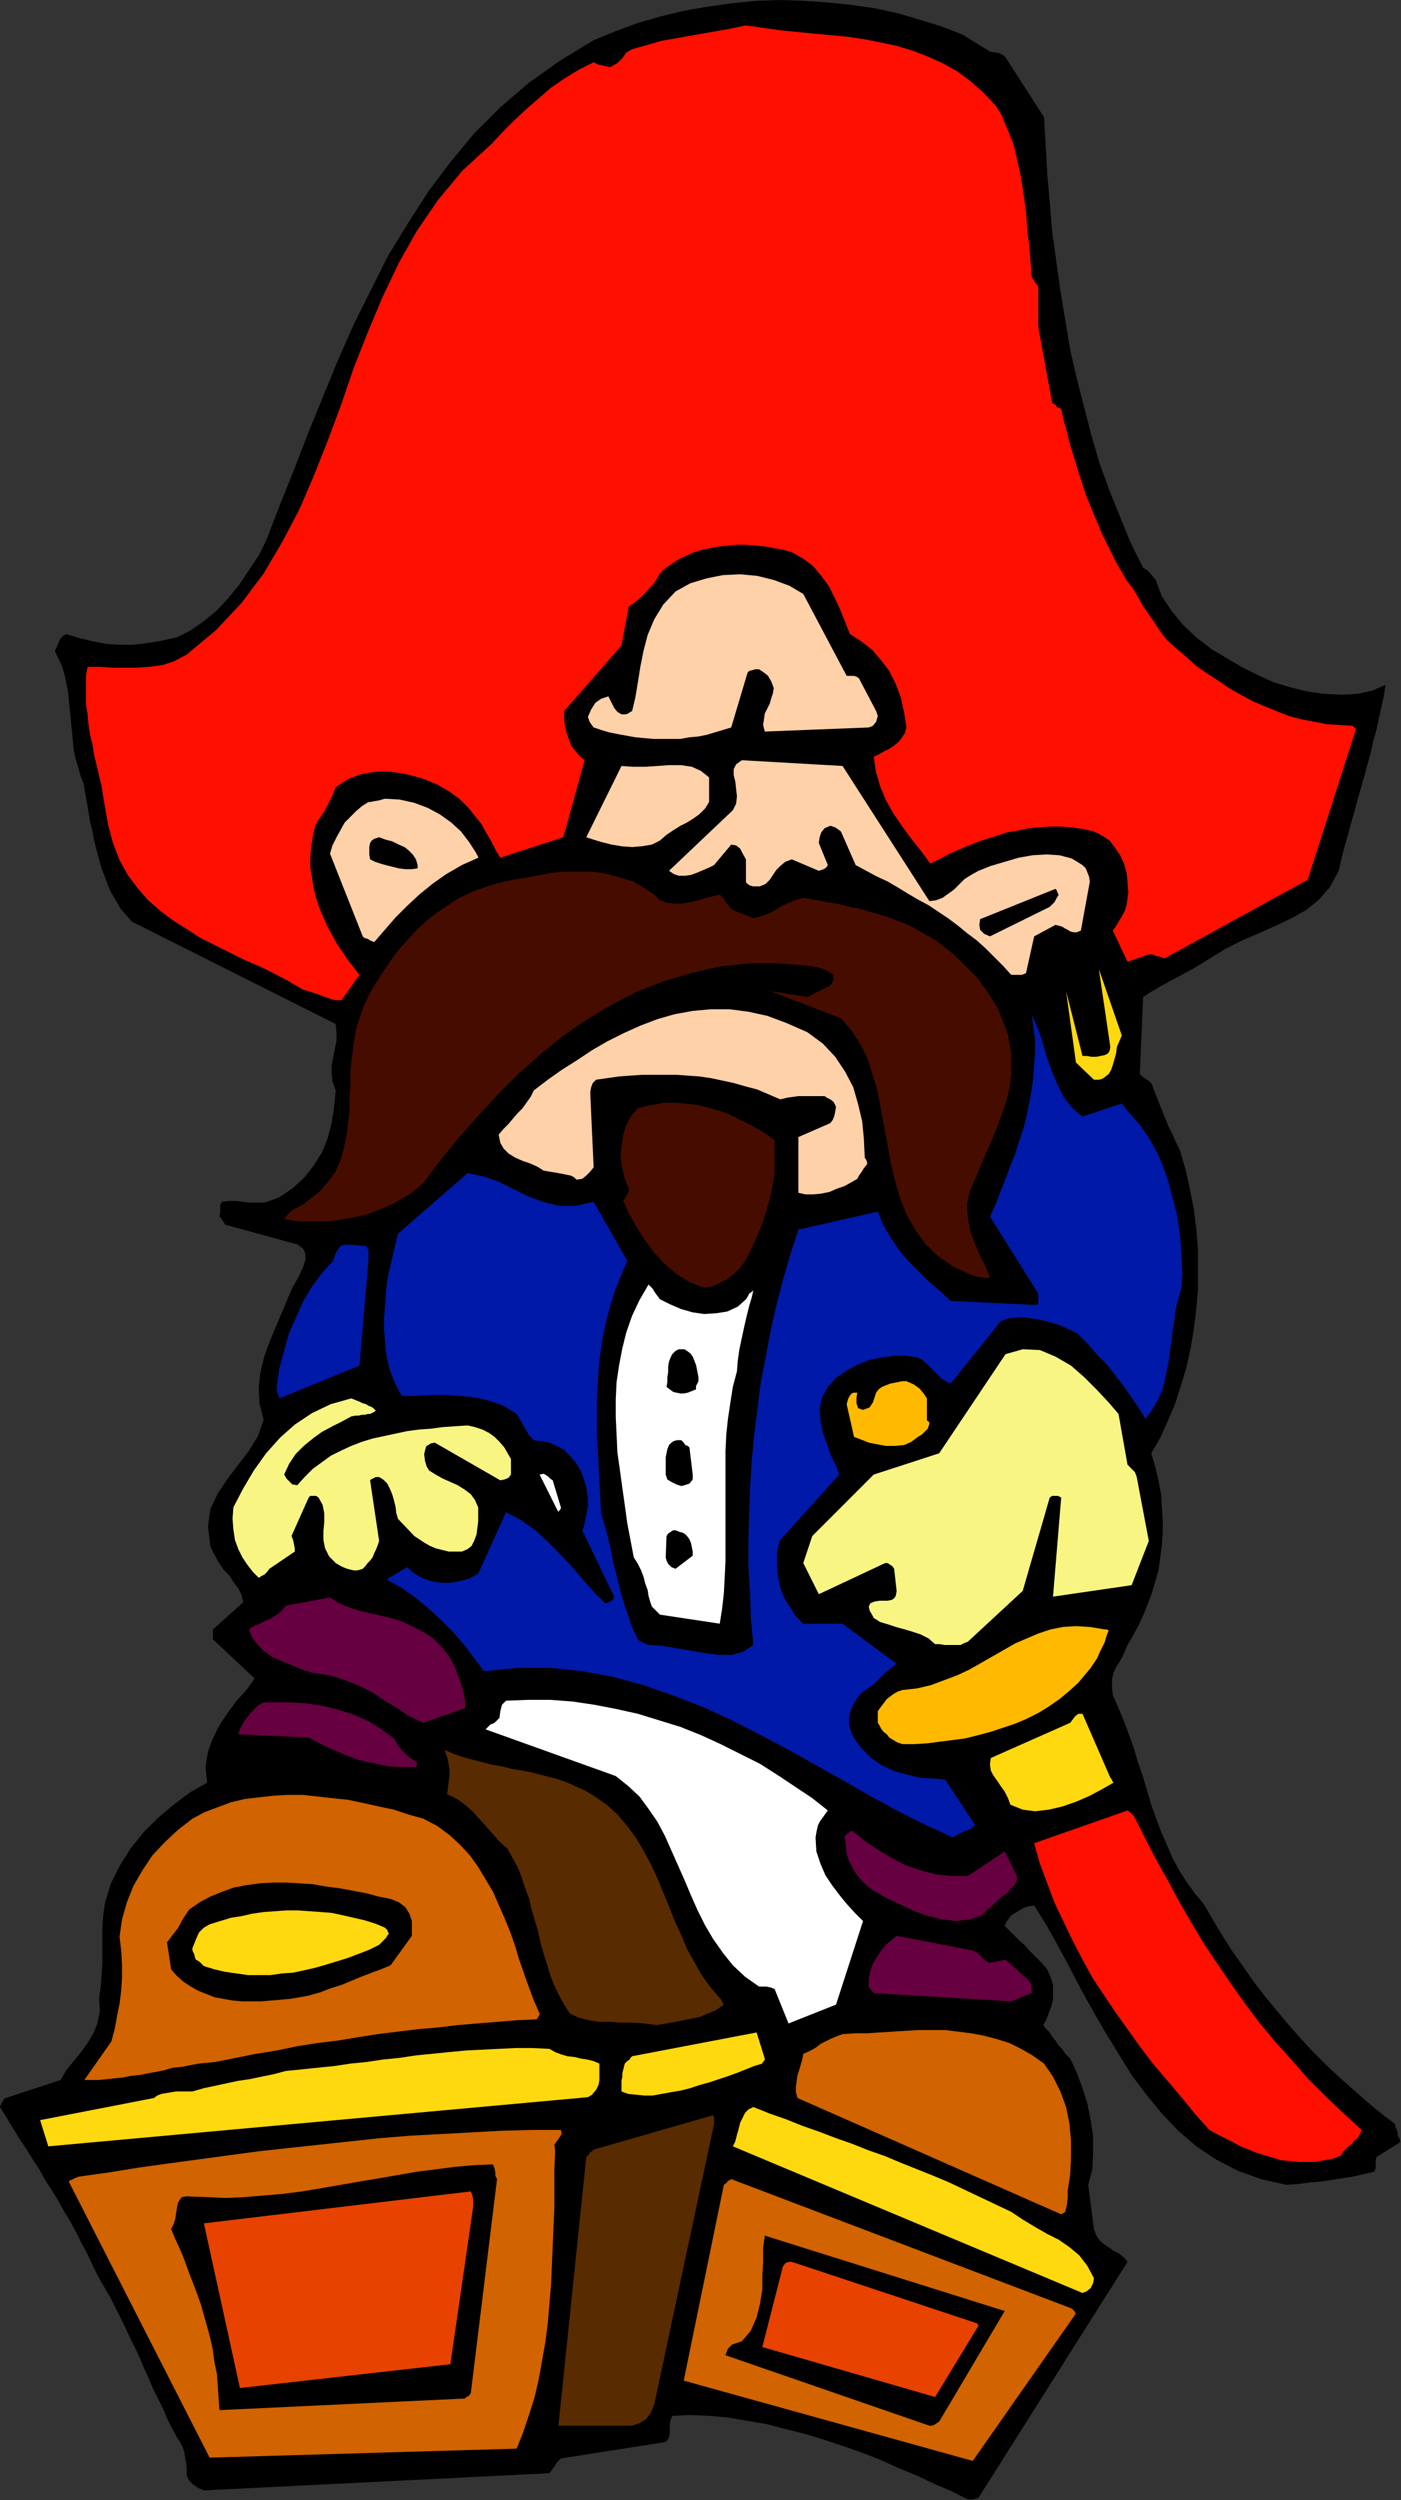 <?xml version="1.0" encoding="UTF-8" standalone="no"?>
<svg
   xmlns:dc="http://purl.org/dc/elements/1.1/"
   xmlns:cc="http://creativecommons.org/ns#"
   xmlns:rdf="http://www.w3.org/1999/02/22-rdf-syntax-ns#"
   xmlns:svg="http://www.w3.org/2000/svg"
   xmlns="http://www.w3.org/2000/svg"
   xmlns:sodipodi="http://sodipodi.sourceforge.net/DTD/sodipodi-0.dtd"
   xmlns:inkscape="http://www.inkscape.org/namespaces/inkscape"
   version="1.0"
   width="43.459mm"
   height="77.521mm"
   id="svg95"
   sodipodi:docname="AD003365.WMF">
  <rect width="100%" height="100%" fill="#333333" stroke="none"/>
  <sodipodi:namedview
     pagecolor="#ffffff"
     bordercolor="#666666"
     borderopacity="1"
     objecttolerance="10"
     gridtolerance="10"
     guidetolerance="10"
     inkscape:pageopacity="0"
     inkscape:pageshadow="2"
     inkscape:window-width="640"
     inkscape:window-height="480"
     id="namedview97" />
  <defs
     id="defs3">
    <pattern
       id="WMFhbasepattern"
       patternUnits="userSpaceOnUse"
       width="6"
       height="6"
       x="0"
       y="0" />
  </defs>
  <path
     style="fill:#000000;fill-rule:evenodd;fill-opacity:1;stroke:none;"
     d="  M 163.872,250.176   L 163.872,249.984   L 163.776,249.6   L 163.584,249.216   L 163.584,248.928   L 161.952,247.68   L 160.32,246.336   L 158.688,244.896   L 157.056,243.456   L 155.52,242.016   L 153.984,240.48   L 152.544,238.944   L 151.104,237.312   L 149.664,235.584   L 148.32,233.952   L 146.976,232.224   L 145.728,230.4   L 144.48,228.672   L 143.328,226.848   L 142.176,224.928   L 141.12,223.104   L 140.064,221.856   L 139.104,220.512   L 138.24,219.168   L 137.472,217.728   L 136.8,216.192   L 136.128,214.656   L 135.552,213.12   L 134.976,211.488   L 134.496,209.856   L 134.016,208.224   L 133.44,206.592   L 132.96,204.96   L 132.384,203.328   L 131.808,201.792   L 131.136,200.16   L 130.464,198.624   L 130.368,197.664   L 130.368,196.8   L 130.56,196.032   L 130.848,195.36   L 131.232,194.784   L 131.616,194.112   L 131.904,193.44   L 132.192,192.768   L 132.864,191.616   L 133.536,190.368   L 134.112,189.12   L 134.592,187.872   L 135.072,186.624   L 135.456,185.28   L 135.84,183.936   L 136.032,182.496   L 136.224,181.056   L 136.32,179.616   L 136.32,178.176   L 136.224,176.64   L 136.128,175.104   L 135.84,173.568   L 135.456,171.936   L 134.976,170.304   L 136.032,168.48   L 136.896,166.56   L 137.76,164.544   L 138.432,162.432   L 139.104,160.224   L 139.584,158.016   L 139.968,155.712   L 140.256,153.408   L 140.448,151.104   L 140.448,148.704   L 140.448,146.4   L 140.256,144   L 139.968,141.696   L 139.488,139.296   L 139.008,137.088   L 138.336,134.784   L 137.856,133.824   L 137.472,132.96   L 136.992,132   L 136.608,131.04   L 136.224,130.08   L 135.84,129.12   L 135.456,128.16   L 135.072,127.104   L 134.88,126.816   L 134.496,126.528   L 134.016,126.24   L 133.632,125.856   L 134.016,116.832   L 135.072,116.16   L 136.224,115.488   L 137.472,114.816   L 138.72,114.144   L 139.968,113.472   L 141.216,112.704   L 142.464,111.936   L 143.712,111.168   L 145.632,110.208   L 147.648,109.344   L 149.568,108.48   L 151.392,107.616   L 153.12,106.656   L 154.656,105.408   L 155.904,103.968   L 156.96,102.048   L 157.248,100.704   L 157.632,99.264   L 158.016,97.92   L 158.4,96.48   L 158.784,95.136   L 159.168,93.696   L 159.552,92.352   L 159.936,91.008   L 160.32,89.568   L 160.704,88.224   L 160.992,86.88   L 161.376,85.536   L 161.664,84.192   L 161.952,82.848   L 162.24,81.6   L 162.432,80.256   L 160.896,80.928   L 159.168,81.312   L 157.248,81.408   L 155.232,81.312   L 153.216,81.024   L 151.296,80.544   L 149.376,79.968   L 147.648,79.2   L 145.728,78.24   L 143.904,77.184   L 141.984,76.032   L 140.256,74.688   L 138.72,73.248   L 137.376,71.616   L 136.224,69.888   L 135.456,67.872   L 135.168,67.584   L 134.88,67.2   L 134.496,66.816   L 134.016,66.528   L 132.576,63.648   L 131.328,60.576   L 130.08,57.504   L 128.928,54.336   L 127.968,51.072   L 127.104,47.712   L 126.24,44.352   L 125.472,40.992   L 124.896,37.536   L 124.32,34.08   L 123.84,30.624   L 123.36,27.168   L 123.072,23.712   L 122.784,20.352   L 122.592,16.992   L 122.4,13.728   L 117.888,6.72   L 117.696,6.528   L 117.216,6.24   L 116.64,6.144   L 116.064,6.048   L 112.8,4.032   L 110.304,3.072   L 107.808,2.304   L 105.216,1.536   L 102.528,0.96   L 99.84,0.576   L 97.056,0.288   L 94.272,0.096   L 91.488,0   L 88.608,0.096   L 85.824,0.384   L 83.04,0.768   L 80.256,1.248   L 77.472,1.92   L 74.784,2.688   L 72.192,3.648   L 69.6,4.704   L 65.664,7.104   L 62.016,9.696   L 58.656,12.576   L 55.584,15.648   L 52.8,19.008   L 50.208,22.464   L 47.808,26.208   L 45.504,29.952   L 43.488,33.984   L 41.472,38.016   L 39.648,42.144   L 37.92,46.368   L 36.192,50.592   L 34.56,54.816   L 32.832,59.136   L 31.2,63.36   L 30.336,65.088   L 29.184,66.816   L 28.032,68.544   L 26.688,70.176   L 25.344,71.616   L 23.808,72.864   L 22.272,73.92   L 20.736,74.688   L 19.008,75.072   L 17.28,75.36   L 15.648,75.552   L 14.016,75.552   L 12.48,75.456   L 10.944,75.168   L 9.312,74.784   L 7.776,74.304   L 7.296,74.592   L 7.008,74.976   L 6.72,75.648   L 6.432,76.32   L 6.912,77.28   L 7.296,78.144   L 7.584,79.104   L 7.776,80.064   L 7.968,81.024   L 8.064,81.984   L 8.16,82.944   L 8.256,83.904   L 8.352,84.864   L 8.448,85.824   L 8.544,86.88   L 8.64,87.84   L 8.832,88.8   L 9.12,89.76   L 9.408,90.816   L 9.792,91.776   L 9.984,92.928   L 10.176,93.984   L 10.368,95.136   L 10.56,96.288   L 10.848,97.44   L 11.04,98.496   L 11.328,99.648   L 11.616,100.704   L 11.904,101.76   L 12.288,102.72   L 12.672,103.776   L 13.056,104.64   L 13.632,105.6   L 14.112,106.464   L 14.784,107.232   L 15.456,108   L 39.36,120   L 39.456,120.96   L 39.456,121.92   L 39.264,122.88   L 39.072,123.84   L 38.88,124.8   L 38.88,125.76   L 38.976,126.72   L 39.36,127.776   L 39.168,129.792   L 38.88,131.616   L 38.4,133.44   L 37.728,135.072   L 36.768,136.608   L 35.712,137.952   L 34.368,139.2   L 32.832,140.256   L 31.872,140.64   L 31.008,140.928   L 30.144,140.928   L 29.28,140.928   L 28.416,140.832   L 27.648,140.736   L 26.784,140.736   L 26.016,140.832   L 25.824,141.216   L 25.824,141.696   L 25.824,142.08   L 25.728,142.56   L 26.016,142.848   L 26.016,142.944   L 26.112,143.04   L 26.4,143.52   L 34.848,145.824   L 35.52,146.304   L 35.808,146.88   L 35.808,147.648   L 35.52,148.512   L 35.136,149.376   L 34.656,150.24   L 34.272,150.912   L 33.984,151.584   L 33.216,153.408   L 32.448,155.232   L 31.68,157.056   L 31.008,158.88   L 30.528,160.8   L 30.336,162.624   L 30.432,164.544   L 30.912,166.368   L 30.24,168.288   L 29.184,170.016   L 27.936,171.648   L 26.688,173.28   L 25.536,175.008   L 24.672,176.832   L 24.384,178.848   L 24.672,181.248   L 25.152,182.208   L 25.632,183.072   L 26.208,183.936   L 26.88,184.608   L 27.36,185.376   L 27.936,186.144   L 28.32,186.912   L 28.512,187.776   L 24.96,190.944   L 24.96,191.136   L 24.96,191.424   L 24.96,191.808   L 24.96,192.096   L 29.856,196.704   L 28.896,198.048   L 27.744,199.296   L 26.688,200.736   L 25.728,202.176   L 24.96,203.712   L 24.384,205.248   L 24.096,207.072   L 24.288,208.896   L 22.272,210.048   L 20.352,211.488   L 18.528,213.024   L 16.8,214.752   L 15.264,216.672   L 14.016,218.688   L 12.96,220.8   L 12.288,223.104   L 12.096,224.544   L 12,225.888   L 12,227.328   L 12,228.672   L 12,230.016   L 11.904,231.36   L 11.808,232.8   L 11.616,234.144   L 11.712,235.68   L 11.424,237.12   L 10.944,238.272   L 10.272,239.424   L 9.504,240.48   L 8.64,241.536   L 7.776,242.592   L 7.104,243.744   L 0.672,245.856   L 0.48,245.952   L 0.384,246.144   L 0.192,246.432   L 0,246.912   L 0.768,248.16   L 1.536,249.408   L 2.304,250.656   L 3.072,251.808   L 3.84,253.056   L 4.608,254.208   L 5.28,255.456   L 6.048,256.608   L 6.816,257.856   L 7.488,259.104   L 8.256,260.352   L 8.928,261.6   L 9.6,262.944   L 10.272,264.192   L 10.944,265.632   L 11.616,266.976   L 12.288,268.128   L 12.96,269.28   L 13.536,270.432   L 14.112,271.584   L 14.688,272.736   L 15.264,273.984   L 15.84,275.136   L 16.416,276.384   L 16.896,277.536   L 17.472,278.784   L 17.952,279.936   L 18.528,281.088   L 19.104,282.24   L 19.584,283.392   L 20.16,284.544   L 20.736,285.6   L 21.12,286.176   L 21.408,286.752   L 21.6,287.328   L 21.696,287.904   L 21.792,288.48   L 21.888,289.056   L 21.888,289.632   L 21.888,290.112   L 22.176,290.688   L 22.656,291.168   L 23.232,291.552   L 23.904,291.84   L 64.416,289.824   L 64.704,289.44   L 64.992,289.056   L 65.28,288.576   L 65.76,288.096   L 77.376,286.272   L 77.952,286.176   L 78.24,285.984   L 78.432,285.6   L 78.528,285.12   L 78.528,284.64   L 78.528,284.064   L 78.624,283.584   L 78.816,283.104   L 80.928,283.008   L 83.136,283.104   L 85.344,283.296   L 87.552,283.68   L 89.856,284.064   L 92.064,284.64   L 94.368,285.216   L 96.576,285.888   L 98.88,286.656   L 101.088,287.424   L 103.296,288.288   L 105.408,289.248   L 107.52,290.112   L 109.536,291.072   L 111.552,291.936   L 113.472,292.896   L 113.664,292.896   L 114.048,292.896   L 114.432,292.8   L 114.72,292.704   L 132.192,265.056   L 131.808,264.576   L 131.232,264.096   L 130.656,263.808   L 130.08,263.424   L 129.504,263.04   L 128.928,262.56   L 128.544,261.984   L 128.256,261.216   L 127.584,256.032   L 128.064,254.208   L 128.16,252.288   L 128.16,250.368   L 127.872,248.448   L 127.488,246.528   L 126.912,244.704   L 126.24,242.88   L 125.472,241.248   L 124.896,240.672   L 124.512,240.096   L 124.032,239.616   L 123.744,239.136   L 123.36,238.656   L 123.072,238.176   L 122.688,237.792   L 122.304,237.312   L 122.688,236.64   L 122.976,235.872   L 123.264,235.104   L 123.456,234.336   L 123.456,233.472   L 123.456,232.608   L 123.168,231.648   L 122.784,230.784   L 122.112,230.016   L 121.44,229.344   L 120.768,228.672   L 120.192,228   L 119.52,227.424   L 118.944,226.848   L 118.368,226.272   L 117.792,225.696   L 117.984,225.216   L 118.272,224.832   L 118.56,224.448   L 119.04,224.16   L 119.52,223.872   L 120,223.584   L 120.576,223.392   L 121.248,223.296   L 122.688,225.6   L 124.032,228   L 125.376,230.496   L 126.72,233.088   L 128.16,235.68   L 129.6,238.176   L 131.136,240.672   L 132.672,243.168   L 134.4,245.472   L 136.224,247.68   L 138.144,249.696   L 140.256,251.52   L 142.56,253.056   L 145.152,254.4   L 147.84,255.36   L 150.816,256.032   L 152.256,255.936   L 153.6,255.744   L 154.848,255.648   L 156.096,255.456   L 157.344,255.264   L 158.592,255.072   L 159.84,254.784   L 161.088,254.496   L 161.28,254.112   L 161.28,253.728   L 161.28,253.248   L 161.376,252.768   L 164.16,251.04   L 164.16,250.944   L 164.064,250.56   L 163.872,250.272   L 163.872,250.176  z "
     id="path5" />
  <path
     style="fill:#ff0f00;fill-rule:evenodd;fill-opacity:1;stroke:none;"
     d="  M 159.648,249.6   L 157.44,247.584   L 155.328,245.568   L 153.312,243.552   L 151.392,241.344   L 149.472,239.232   L 147.648,237.024   L 145.92,234.72   L 144.288,232.416   L 142.656,230.016   L 141.12,227.712   L 139.68,225.312   L 138.24,222.816   L 136.896,220.32   L 135.552,217.92   L 134.208,215.328   L 132.96,212.832   L 132.864,212.736   L 132.768,212.64   L 132.48,212.352   L 132.192,212.16   L 121.248,216   L 121.92,218.4   L 122.784,220.704   L 123.648,223.008   L 124.704,225.216   L 125.76,227.424   L 126.912,229.632   L 128.064,231.744   L 129.408,233.76   L 130.752,235.776   L 132.192,237.792   L 133.632,239.808   L 135.168,241.824   L 136.8,243.744   L 138.432,245.664   L 140.064,247.68   L 141.792,249.6   L 142.656,250.08   L 143.616,250.56   L 144.576,251.04   L 145.44,251.52   L 146.4,251.904   L 147.36,252.288   L 148.32,252.576   L 149.28,252.864   L 150.24,253.152   L 151.296,253.248   L 152.256,253.344   L 153.216,253.344   L 154.272,253.344   L 155.232,253.152   L 156.288,252.96   L 157.248,252.576   L 157.44,252.192   L 157.728,251.904   L 158.112,251.52   L 158.496,251.232   L 158.784,250.848   L 159.168,250.56   L 159.456,250.08   L 159.648,249.6  z "
     id="path7" />
  <path
     style="fill:#ff0f00;fill-rule:evenodd;fill-opacity:1;stroke:none;"
     d="  M 158.976,85.44   L 158.88,85.344   L 158.784,85.248   L 158.688,85.152   L 158.592,85.056   L 157.056,84.96   L 155.52,84.864   L 154.08,84.576   L 152.544,84.288   L 151.104,83.904   L 149.664,83.328   L 148.224,82.752   L 146.88,82.176   L 145.44,81.408   L 144.096,80.64   L 142.848,79.776   L 141.504,78.912   L 140.256,78.048   L 139.104,76.992   L 137.952,76.032   L 136.8,74.976   L 136.032,74.016   L 135.36,72.96   L 134.688,72   L 134.016,71.04   L 133.44,69.984   L 132.864,69.024   L 132.192,68.16   L 131.616,67.2   L 130.944,66.048   L 130.368,64.896   L 129.792,63.744   L 129.216,62.592   L 128.736,61.44   L 128.256,60.288   L 127.776,59.136   L 127.296,57.984   L 126.912,56.736   L 126.528,55.584   L 126.144,54.336   L 125.76,53.088   L 125.376,51.84   L 125.088,50.592   L 124.704,49.248   L 124.416,47.904   L 123.936,47.712   L 123.84,47.616   L 123.744,47.424   L 123.36,47.232   L 121.728,38.304   L 121.728,33.696   L 121.632,33.408   L 121.44,33.216   L 121.248,32.928   L 120.96,32.448   L 120.864,31.2   L 120.768,29.952   L 120.672,28.704   L 120.48,27.36   L 120.384,26.112   L 120.288,24.768   L 120.096,23.424   L 119.904,22.08   L 119.712,20.832   L 119.424,19.488   L 119.136,18.24   L 118.848,16.992   L 118.368,15.744   L 117.888,14.592   L 117.408,13.44   L 116.736,12.384   L 115.296,10.848   L 113.76,9.504   L 112.224,8.352   L 110.496,7.392   L 108.768,6.624   L 107.04,5.952   L 105.12,5.376   L 103.296,4.992   L 101.376,4.608   L 99.456,4.32   L 97.44,4.128   L 95.424,3.936   L 93.408,3.744   L 91.488,3.552   L 89.472,3.264   L 87.456,2.976   L 85.632,3.36   L 84,3.648   L 82.368,3.936   L 80.736,4.224   L 79.104,4.512   L 77.472,4.8   L 75.84,5.28   L 74.112,5.76   L 73.44,6.144   L 72.96,6.816   L 72.384,7.392   L 71.52,7.872   L 71.136,7.776   L 70.656,7.68   L 70.176,7.584   L 69.6,7.296   L 67.872,8.16   L 66.144,9.216   L 64.608,10.272   L 63.168,11.52   L 61.728,12.768   L 60.288,14.112   L 58.944,15.456   L 57.6,16.896   L 54.24,19.968   L 51.36,23.424   L 48.864,27.072   L 46.752,30.816   L 44.832,34.848   L 43.104,38.976   L 41.472,43.104   L 40.032,47.328   L 38.496,51.456   L 36.864,55.584   L 35.136,59.616   L 33.12,63.456   L 30.912,67.2   L 28.32,70.656   L 25.344,73.824   L 21.888,76.704   L 20.448,77.472   L 19.008,77.952   L 17.472,78.144   L 16.032,78.24   L 14.592,78.24   L 13.152,78.24   L 11.712,78.144   L 10.272,78.144   L 10.08,79.2   L 10.08,80.256   L 10.08,81.408   L 10.08,82.56   L 10.272,83.712   L 10.368,84.864   L 10.56,86.112   L 10.848,87.264   L 11.04,88.512   L 11.328,89.664   L 11.616,90.912   L 11.904,92.064   L 12.096,93.312   L 12.288,94.464   L 12.48,95.52   L 12.672,96.672   L 13.248,98.784   L 14.016,100.8   L 14.976,102.528   L 16.128,104.064   L 17.376,105.504   L 18.816,106.752   L 20.352,107.904   L 21.888,108.864   L 23.52,109.92   L 25.248,110.784   L 26.976,111.648   L 28.704,112.512   L 30.528,113.28   L 32.256,114.144   L 33.888,115.008   L 35.52,115.968   L 36.192,116.16   L 36.768,116.352   L 37.344,116.544   L 37.824,116.736   L 38.4,116.928   L 38.88,117.12   L 39.456,117.216   L 40.032,117.216   L 42.144,114.24   L 41.472,113.376   L 40.8,112.512   L 40.224,111.648   L 39.552,110.688   L 38.976,109.632   L 38.4,108.576   L 37.92,107.52   L 37.44,106.368   L 37.056,105.216   L 36.768,104.064   L 36.576,102.816   L 36.384,101.664   L 36.384,100.416   L 36.48,99.264   L 36.672,98.016   L 36.96,96.768   L 37.344,96.096   L 37.728,95.52   L 38.112,94.944   L 38.4,94.368   L 38.688,93.792   L 38.976,93.216   L 39.168,92.736   L 39.36,92.256   L 40.8,91.296   L 42.336,90.72   L 44.064,90.432   L 45.792,90.432   L 47.616,90.72   L 49.44,91.2   L 51.168,91.872   L 52.8,92.832   L 53.952,93.696   L 54.912,94.656   L 55.68,95.616   L 56.448,96.576   L 57.024,97.632   L 57.6,98.592   L 58.08,99.552   L 58.656,100.512   L 66.048,98.112   L 68.544,89.088   L 67.968,88.608   L 67.488,88.032   L 67.008,87.456   L 66.72,86.688   L 66.432,85.92   L 66.24,85.056   L 66.144,84.192   L 66.144,83.328   L 72.864,75.648   L 73.728,71.04   L 74.208,70.752   L 74.688,70.368   L 75.168,69.984   L 75.648,69.504   L 76.128,68.928   L 76.608,68.448   L 76.992,67.872   L 77.376,67.2   L 78.048,66.528   L 78.816,66.048   L 79.68,65.472   L 80.544,65.088   L 81.408,64.704   L 82.368,64.416   L 83.328,64.224   L 84.384,64.032   L 85.344,63.936   L 86.4,63.84   L 87.456,63.84   L 88.608,63.936   L 89.664,64.032   L 90.72,64.224   L 91.776,64.416   L 92.832,64.704   L 94.176,65.472   L 95.328,66.336   L 96.288,67.488   L 97.152,68.64   L 97.824,69.984   L 98.496,71.424   L 99.072,72.864   L 99.648,74.304   L 100.992,75.168   L 102.24,76.128   L 103.296,77.376   L 104.256,78.624   L 105.024,80.16   L 105.6,81.696   L 105.984,83.424   L 106.272,85.248   L 106.08,85.92   L 105.696,86.496   L 105.312,86.976   L 104.832,87.36   L 104.256,87.744   L 103.68,88.032   L 103.008,88.416   L 102.432,88.704   L 102.72,90.528   L 103.2,92.16   L 103.872,93.792   L 104.736,95.328   L 105.792,96.864   L 106.848,98.304   L 108,99.744   L 109.056,101.184   L 110.112,100.704   L 111.168,100.128   L 112.224,99.648   L 113.376,99.168   L 114.528,98.688   L 115.68,98.304   L 116.928,97.92   L 118.08,97.536   L 119.328,97.344   L 120.576,97.056   L 121.824,96.96   L 123.072,96.864   L 124.416,96.864   L 125.664,96.96   L 127.008,97.152   L 128.256,97.44   L 129.216,97.92   L 130.08,98.496   L 130.752,99.36   L 131.328,100.224   L 131.808,101.28   L 132.096,102.336   L 132.192,103.392   L 132.288,104.544   L 132.192,105.312   L 132.096,105.984   L 131.904,106.656   L 131.616,107.232   L 131.328,107.712   L 131.04,108.192   L 130.752,108.672   L 130.464,109.056   L 132.192,112.704   L 134.688,111.84   L 135.168,111.84   L 135.552,112.032   L 136.032,112.128   L 136.512,112.32   L 153.312,103.104   L 158.976,85.44  z "
     id="path9" />
  <path
     style="fill:#0019a8;fill-rule:evenodd;fill-opacity:1;stroke:none;"
     d="  M 138.528,150.912   L 138.624,149.184   L 138.528,147.456   L 138.432,145.728   L 138.24,143.904   L 137.952,142.176   L 137.472,140.352   L 136.992,138.528   L 136.416,136.8   L 135.936,135.648   L 135.456,134.688   L 134.88,133.632   L 134.304,132.768   L 133.632,131.808   L 132.864,130.944   L 132.192,130.176   L 131.52,129.312   L 126.912,130.848   L 125.664,129.792   L 124.704,128.544   L 123.936,127.008   L 123.264,125.376   L 122.688,123.744   L 122.208,122.016   L 121.632,120.384   L 120.96,118.848   L 121.152,120.288   L 121.344,121.728   L 121.344,123.264   L 121.248,124.704   L 121.152,126.144   L 120.96,127.68   L 120.672,129.216   L 120.384,130.656   L 120,132.192   L 119.52,133.632   L 119.04,135.168   L 118.464,136.608   L 117.888,138.144   L 117.312,139.584   L 116.736,141.12   L 116.064,142.56   L 121.728,151.584   L 121.728,151.872   L 121.728,152.16   L 121.728,152.544   L 121.632,152.928   L 111.456,152.448   L 110.208,151.296   L 108.864,150.144   L 107.712,148.992   L 106.464,147.744   L 105.408,146.496   L 104.448,145.056   L 103.584,143.616   L 102.912,141.984   L 93.6,144.096   L 92.64,147.072   L 91.776,150.048   L 91.008,153.024   L 90.336,156   L 89.76,159.072   L 89.184,162.048   L 88.8,165.12   L 88.416,168.192   L 88.128,171.264   L 87.936,174.336   L 87.84,177.408   L 87.744,180.48   L 87.744,183.552   L 87.936,186.624   L 88.032,189.696   L 88.32,192.768   L 87.168,193.536   L 85.824,193.92   L 84.288,193.92   L 82.656,193.728   L 81.024,193.44   L 79.296,193.152   L 77.664,192.864   L 76.032,192.768   L 75.552,192.576   L 75.168,192.384   L 74.88,192.192   L 74.784,192.096   L 74.016,190.464   L 73.44,188.736   L 72.864,186.912   L 72.384,184.992   L 71.904,183.072   L 71.52,181.152   L 71.04,179.232   L 70.464,177.312   L 70.368,175.392   L 70.272,173.568   L 70.176,171.648   L 70.08,169.824   L 69.984,167.904   L 69.984,166.08   L 69.984,164.256   L 70.08,162.336   L 70.176,160.512   L 70.368,158.688   L 70.656,156.768   L 71.04,154.944   L 71.52,153.12   L 72.096,151.296   L 72.768,149.568   L 73.536,147.744   L 69.6,140.832   L 67.488,141.312   L 65.472,141.312   L 63.648,140.832   L 61.824,140.16   L 60.096,139.296   L 58.368,138.432   L 56.64,137.856   L 54.816,137.472   L 46.656,144.576   L 46.368,145.728   L 46.08,146.976   L 45.792,148.224   L 45.504,149.472   L 45.312,150.72   L 45.216,151.968   L 45.12,153.216   L 45.024,154.464   L 45.024,155.712   L 45.12,156.96   L 45.216,158.208   L 45.408,159.36   L 45.696,160.512   L 46.08,161.568   L 46.56,162.624   L 47.136,163.584   L 48.768,163.584   L 50.496,163.488   L 52.224,163.488   L 54.048,163.584   L 55.776,163.776   L 57.408,164.16   L 59.04,164.736   L 60.576,165.696   L 60.864,166.176   L 61.152,166.656   L 61.344,167.04   L 61.632,167.52   L 61.824,167.808   L 62.016,168.192   L 62.304,168.48   L 62.592,168.768   L 63.072,168.864   L 63.456,168.864   L 63.936,168.96   L 64.416,169.056   L 65.28,169.44   L 66.144,169.92   L 66.816,170.592   L 67.488,171.36   L 68.064,172.32   L 68.448,173.28   L 68.736,174.336   L 68.928,175.488   L 68.928,176.064   L 68.928,176.544   L 68.832,177.024   L 68.736,177.504   L 68.64,177.984   L 68.544,178.464   L 68.448,178.944   L 68.256,179.328   L 72,187.104   L 71.904,187.392   L 71.712,187.584   L 71.328,187.776   L 70.944,187.872   L 69.6,186.528   L 68.256,184.992   L 67.008,183.552   L 65.664,182.112   L 64.224,180.672   L 62.784,179.328   L 61.152,178.176   L 59.328,177.216   L 56.064,184.416   L 55.008,184.992   L 53.952,185.28   L 52.8,185.472   L 51.648,185.472   L 50.496,185.28   L 49.44,184.896   L 48.48,184.32   L 47.712,183.648   L 45.312,185.088   L 47.04,186.048   L 48.672,187.2   L 50.208,188.448   L 51.648,189.792   L 53.088,191.232   L 54.432,192.768   L 55.584,194.304   L 56.736,195.84   L 60.672,195.456   L 64.512,195.456   L 68.256,195.84   L 71.904,196.512   L 75.456,197.472   L 79.008,198.72   L 82.464,200.064   L 85.824,201.6   L 89.184,203.328   L 92.448,205.056   L 95.712,206.88   L 98.976,208.704   L 102.144,210.528   L 105.312,212.256   L 108.576,213.888   L 111.744,215.328   L 112.512,214.848   L 113.184,214.56   L 113.76,214.368   L 114.336,213.888   L 110.784,208.512   L 109.248,208.416   L 107.808,208.32   L 106.272,207.936   L 104.832,207.552   L 103.392,206.88   L 102.144,206.016   L 101.088,204.96   L 100.128,203.712   L 99.744,202.848   L 99.552,202.08   L 99.552,201.216   L 99.744,200.448   L 100.032,199.776   L 100.416,199.104   L 100.8,198.624   L 101.184,198.24   L 101.76,197.856   L 102.336,197.472   L 102.816,196.992   L 103.296,196.512   L 103.776,196.032   L 104.256,195.648   L 104.736,195.264   L 105.12,194.976   L 98.784,190.272   L 94.176,190.272   L 93.312,189.408   L 92.64,188.352   L 91.968,187.296   L 91.488,186.048   L 91.2,184.704   L 91.104,183.36   L 91.104,182.016   L 91.392,180.576   L 98.4,172.8   L 98.016,171.744   L 97.44,170.592   L 96.96,169.248   L 96.48,167.904   L 96.192,166.464   L 96.096,165.12   L 96.384,163.776   L 97.056,162.528   L 98.016,161.472   L 99.264,160.608   L 100.512,159.936   L 101.952,159.36   L 103.392,159.072   L 104.832,158.88   L 106.272,158.88   L 107.616,159.072   L 108.096,159.36   L 108.576,159.744   L 108.96,160.128   L 109.44,160.608   L 109.824,160.992   L 110.304,161.472   L 110.88,161.856   L 111.456,162.144   L 117.312,154.848   L 118.368,154.464   L 119.52,154.368   L 120.672,154.464   L 121.92,154.656   L 123.072,154.944   L 124.32,155.328   L 125.376,155.808   L 126.336,156.288   L 127.584,157.536   L 128.736,158.88   L 129.888,160.032   L 130.848,161.28   L 131.808,162.528   L 132.672,163.776   L 133.536,165.024   L 134.304,166.272   L 134.88,165.504   L 135.36,164.736   L 135.84,163.872   L 136.224,163.008   L 136.512,162.048   L 136.704,161.088   L 136.896,160.128   L 137.088,159.168   L 137.184,158.112   L 137.376,157.056   L 137.472,156   L 137.664,154.944   L 137.76,153.888   L 137.952,152.928   L 138.24,151.872   L 138.528,150.912  z "
     id="path11" />
  <path
     style="fill:#f9f583;fill-rule:evenodd;fill-opacity:1;stroke:none;"
     d="  M 134.688,180.576   L 133.344,173.472   L 133.248,172.992   L 133.056,172.512   L 132.672,172.128   L 132.192,171.648   L 131.136,165.696   L 129.984,164.352   L 128.64,162.912   L 127.104,161.376   L 125.568,160.032   L 123.744,158.976   L 121.92,158.208   L 119.904,158.112   L 117.888,158.688   L 110.112,170.304   L 102.432,172.8   L 95.232,180   L 94.176,183.168   L 96,186.816   L 103.776,183.168   L 104.064,183.168   L 104.352,183.36   L 104.64,183.552   L 104.832,183.84   L 105.12,186.432   L 105.024,187.008   L 104.832,187.296   L 104.544,187.488   L 104.064,187.584   L 103.584,187.584   L 103.104,187.584   L 102.528,187.68   L 102.048,187.872   L 101.856,188.256   L 101.952,188.736   L 102.24,189.216   L 102.432,189.6   L 103.2,190.08   L 104.16,190.368   L 105.024,190.656   L 106.08,190.944   L 107.04,191.232   L 107.904,191.52   L 108.864,192   L 109.632,192.672   L 110.208,192.672   L 110.688,192.768   L 111.168,192.768   L 111.648,192.768   L 112.128,192.768   L 112.608,192.768   L 112.992,192.576   L 113.472,192.384   L 119.904,186.432   L 123.072,175.488   L 123.36,175.296   L 123.648,175.296   L 124.032,175.296   L 124.416,175.488   L 123.456,187.104   L 132.672,185.76   L 134.688,180.576  z "
     id="path13" />
  <path
     style="fill:#ffd90f;fill-rule:evenodd;fill-opacity:1;stroke:none;"
     d="  M 131.52,121.344   L 128.832,113.568   L 130.176,122.688   L 130.08,123.168   L 129.888,123.456   L 129.504,123.648   L 129.024,123.744   L 128.544,123.84   L 127.968,123.84   L 127.392,123.744   L 126.912,123.744   L 124.992,116.16   L 126.144,124.512   L 128.256,126.528   L 128.448,126.528   L 128.832,126.528   L 129.216,126.432   L 129.504,126.24   L 129.984,125.856   L 130.272,125.376   L 130.464,124.8   L 130.656,124.128   L 130.848,123.456   L 130.944,122.688   L 131.232,122.016   L 131.52,121.344  z "
     id="path15" />
  <path
     style="fill:#ffd90f;fill-rule:evenodd;fill-opacity:1;stroke:none;"
     d="  M 130.176,208.32   L 126.912,200.832   L 126.432,200.832   L 126.048,201.12   L 125.76,201.504   L 125.472,201.888   L 116.16,206.016   L 116.064,206.784   L 116.16,207.456   L 116.448,208.032   L 116.928,208.704   L 117.312,209.28   L 117.792,209.952   L 118.176,210.72   L 118.464,211.488   L 119.904,212.064   L 121.344,212.256   L 122.976,212.064   L 124.608,211.68   L 126.24,211.104   L 127.776,210.432   L 129.216,209.664   L 130.56,208.896   L 130.464,208.8   L 130.368,208.608   L 130.272,208.416   L 130.176,208.32  z "
     id="path17" />
  <path
     style="fill:#ffba00;fill-rule:evenodd;fill-opacity:1;stroke:none;"
     d="  M 129.504,190.944   L 127.776,190.656   L 126.144,190.56   L 124.608,190.656   L 123.168,190.944   L 121.728,191.424   L 120.384,192   L 119.04,192.576   L 117.696,193.344   L 116.352,194.112   L 115.008,194.88   L 113.664,195.648   L 112.224,196.32   L 110.688,196.896   L 109.152,197.472   L 107.52,197.856   L 105.792,198.048   L 105.216,198.24   L 104.736,198.528   L 104.352,198.816   L 103.968,199.104   L 103.68,199.488   L 103.392,199.872   L 103.104,200.256   L 102.912,200.544   L 102.912,200.832   L 102.912,201.216   L 102.912,201.6   L 102.912,201.888   L 103.104,202.176   L 103.296,202.56   L 103.584,202.944   L 103.968,203.232   L 104.256,203.616   L 104.736,203.904   L 105.216,204.192   L 105.792,204.384   L 107.232,204.384   L 108.768,204.288   L 110.208,204.096   L 111.744,203.904   L 113.184,203.712   L 114.72,203.328   L 116.16,202.944   L 117.6,202.464   L 119.04,201.984   L 120.384,201.408   L 121.728,200.736   L 122.976,199.968   L 124.224,199.104   L 125.376,198.144   L 126.432,197.184   L 127.392,196.032   L 127.872,195.456   L 128.256,194.88   L 128.64,194.304   L 128.928,193.632   L 129.216,193.056   L 129.504,192.48   L 129.696,191.808   L 129.984,191.04   L 129.888,191.04   L 129.792,190.944   L 129.6,190.944   L 129.504,190.944  z "
     id="path19" />
  <path
     style="fill:#ffd90f;fill-rule:evenodd;fill-opacity:1;stroke:none;"
     d="  M 128.256,266.976   L 127.488,265.536   L 126.528,264.288   L 125.376,263.328   L 124.128,262.464   L 122.784,261.792   L 121.44,261.024   L 120,260.16   L 118.56,259.2   L 116.736,258.336   L 114.912,257.472   L 113.088,256.608   L 111.264,255.744   L 109.44,254.976   L 107.52,254.208   L 105.6,253.44   L 103.776,252.672   L 101.856,252   L 99.936,251.232   L 98.016,250.56   L 96,249.792   L 94.08,249.12   L 92.16,248.352   L 90.24,247.68   L 88.32,246.912   L 87.744,247.2   L 87.36,247.584   L 87.072,248.16   L 86.784,248.736   L 86.592,249.504   L 86.4,250.176   L 86.208,250.944   L 85.92,251.52   L 126.912,268.704   L 127.392,268.512   L 127.872,268.128   L 128.16,267.552   L 128.256,266.976  z "
     id="path21" />
  <path
     style="fill:#ffd1a8;fill-rule:evenodd;fill-opacity:1;stroke:none;"
     d="  M 127.776,103.296   L 127.68,102.72   L 127.488,102.24   L 127.296,101.76   L 126.912,101.376   L 125.664,100.608   L 124.224,100.224   L 122.688,100.128   L 121.056,100.224   L 119.424,100.512   L 117.792,100.992   L 116.16,101.472   L 114.72,102.048   L 113.856,102.528   L 113.088,103.008   L 112.416,103.68   L 111.84,104.256   L 111.168,104.736   L 110.496,105.216   L 109.728,105.504   L 108.96,105.6   L 98.784,89.76   L 86.976,89.088   L 86.304,89.568   L 86.016,90.144   L 86.016,90.816   L 86.208,91.584   L 86.304,92.448   L 86.4,93.312   L 86.304,94.176   L 85.92,94.944   L 78.432,102.048   L 79.008,102.432   L 79.584,102.624   L 80.352,102.624   L 81.024,102.528   L 81.792,102.24   L 82.464,101.952   L 83.136,101.664   L 83.712,101.376   L 85.728,98.976   L 86.304,99.072   L 86.784,99.456   L 87.072,100.032   L 87.456,100.704   L 87.456,103.296   L 87.456,103.392   L 87.648,103.584   L 87.936,103.776   L 88.32,103.872   L 89.088,103.872   L 89.76,103.584   L 90.24,103.104   L 90.624,102.528   L 91.008,101.952   L 91.488,101.472   L 92.064,100.992   L 92.832,100.704   L 96,102.048   L 96.288,101.952   L 96.576,101.856   L 96.864,101.664   L 97.056,101.376   L 96,98.784   L 96.096,98.112   L 96.288,97.536   L 96.672,97.056   L 97.344,96.768   L 97.632,96.864   L 97.92,96.96   L 98.208,97.152   L 98.592,97.44   L 100.32,101.376   L 101.568,102.048   L 102.816,102.72   L 104.064,103.296   L 105.216,103.968   L 106.464,104.736   L 107.616,105.408   L 108.864,106.08   L 110.016,106.848   L 111.168,107.616   L 112.32,108.48   L 113.376,109.344   L 114.528,110.208   L 115.584,111.168   L 116.544,112.128   L 117.6,113.184   L 118.56,114.24   L 118.944,114.24   L 119.328,114.24   L 119.808,114.24   L 120.288,114.048   L 121.248,109.728   L 123.744,108.384   L 124.128,108.48   L 124.512,108.576   L 124.8,108.768   L 125.184,108.96   L 125.472,109.152   L 125.856,109.248   L 126.24,109.248   L 126.72,109.056   L 127.776,103.296  z "
     id="path23" />
  <path
     style="fill:#d16300;fill-rule:evenodd;fill-opacity:1;stroke:none;"
     d="  M 125.664,270.528   L 85.728,255.36   L 85.44,255.552   L 85.344,255.552   L 85.248,255.744   L 84.864,256.032   L 80.16,278.976   L 114.048,288.384   L 126.144,271.104   L 126.048,271.008   L 125.952,270.816   L 125.76,270.624   L 125.664,270.528  z "
     id="path25" />
  <path
     style="fill:#d16300;fill-rule:evenodd;fill-opacity:1;stroke:none;"
     d="  M 125.184,256.704   L 125.472,254.784   L 125.568,252.864   L 125.568,250.848   L 125.376,248.832   L 124.992,246.912   L 124.32,245.088   L 123.456,243.36   L 122.4,241.824   L 121.056,240.864   L 119.712,240.096   L 118.368,239.424   L 116.832,238.944   L 115.392,238.56   L 113.856,238.272   L 112.32,238.08   L 110.784,237.888   L 109.248,237.888   L 107.712,237.888   L 106.176,237.984   L 104.64,238.08   L 103.104,238.176   L 101.664,238.272   L 100.224,238.272   L 98.784,238.368   L 98.016,238.656   L 97.344,238.944   L 96.768,239.232   L 96.192,239.52   L 95.712,239.904   L 95.232,240.192   L 94.656,240.48   L 94.176,240.672   L 94.08,241.248   L 93.888,241.92   L 93.696,242.592   L 93.504,243.168   L 93.408,243.84   L 93.312,244.512   L 93.312,245.184   L 93.504,245.856   L 124.416,259.488   L 124.896,259.2   L 125.088,258.336   L 125.184,257.472   L 125.184,256.704  z "
     id="path27" />
  <path
     style="fill:#000000;fill-rule:evenodd;fill-opacity:1;stroke:none;"
     d="  M 123.744,104.16   L 114.912,107.712   L 114.816,108.384   L 114.912,108.96   L 115.392,109.44   L 116.064,109.728   L 123.072,106.272   L 123.36,105.984   L 123.648,105.696   L 123.84,105.312   L 124.128,104.832   L 124.032,104.736   L 123.936,104.448   L 123.84,104.256   L 123.744,104.16  z "
     id="path29" />
  <path
     style="fill:#660040;fill-rule:evenodd;fill-opacity:1;stroke:none;"
     d="  M 120.96,232.8   L 120.96,232.704   L 120.864,232.416   L 120.672,232.224   L 120.672,232.128   L 117.888,229.632   L 117.504,229.728   L 117.024,229.824   L 116.64,229.92   L 116.064,230.016   L 115.584,229.824   L 115.104,229.344   L 114.624,228.864   L 114.048,228.576   L 105.12,226.848   L 104.544,227.328   L 103.872,227.904   L 103.296,228.576   L 102.816,229.344   L 102.336,230.112   L 102.048,230.976   L 101.856,231.84   L 101.856,232.8   L 102.048,233.088   L 102.144,233.184   L 102.144,233.184   L 102.432,233.568   L 118.56,234.528   L 120.96,233.568   L 120.96,233.472   L 120.96,233.28   L 120.96,233.088   L 120.96,232.8  z "
     id="path31" />
  <path
     style="fill:#660040;fill-rule:evenodd;fill-opacity:1;stroke:none;"
     d="  M 119.232,219.84   L 117.792,216.96   L 113.472,219.84   L 111.552,219.84   L 109.728,219.648   L 107.904,219.168   L 106.176,218.592   L 104.544,217.728   L 102.912,216.768   L 101.376,215.712   L 99.936,214.56   L 99.744,214.56   L 99.264,214.944   L 98.88,215.328   L 99.072,215.328   L 99.168,216.288   L 99.264,217.248   L 99.552,218.112   L 99.936,218.88   L 100.416,219.648   L 100.992,220.32   L 101.664,220.992   L 102.432,221.568   L 103.968,222.432   L 105.6,223.2   L 107.232,223.968   L 108.864,224.544   L 110.496,224.928   L 112.128,225.12   L 113.664,224.928   L 115.104,224.448   L 115.776,223.776   L 116.352,223.296   L 116.928,222.72   L 117.504,222.24   L 118.08,221.856   L 118.464,221.376   L 118.944,220.896   L 119.232,220.32   L 119.232,220.224   L 119.232,220.032   L 119.232,219.936   L 119.232,219.84  z "
     id="path33" />
  <path
     style="fill:#470c00;fill-rule:evenodd;fill-opacity:1;stroke:none;"
     d="  M 118.56,125.856   L 118.56,124.608   L 118.56,123.456   L 118.368,122.4   L 118.176,121.248   L 117.792,120.192   L 117.408,119.232   L 117.024,118.272   L 116.448,117.312   L 115.872,116.352   L 115.2,115.488   L 114.528,114.528   L 113.76,113.76   L 112.896,112.896   L 112.032,112.032   L 111.072,111.264   L 110.112,110.496   L 109.248,109.92   L 108.384,109.44   L 107.52,108.96   L 106.656,108.48   L 105.696,108.096   L 104.736,107.712   L 103.68,107.328   L 102.72,107.04   L 101.664,106.752   L 100.608,106.464   L 99.552,106.272   L 98.496,105.984   L 97.44,105.792   L 96.384,105.6   L 95.232,105.408   L 94.176,105.216   L 93.216,105.504   L 92.448,105.792   L 91.68,106.176   L 91.008,106.56   L 90.336,106.944   L 89.664,107.232   L 89.088,107.424   L 88.32,107.616   L 85.728,106.56   L 85.44,106.176   L 85.152,105.792   L 84.864,105.312   L 84.384,104.832   L 83.616,105.024   L 82.752,105.216   L 81.888,105.504   L 81.024,105.696   L 80.064,105.888   L 79.2,105.888   L 78.24,105.792   L 77.376,105.504   L 76.704,104.832   L 75.84,104.256   L 75.072,103.776   L 74.208,103.296   L 73.248,103.008   L 72.288,102.72   L 71.232,102.432   L 70.272,102.24   L 69.216,102.144   L 68.16,102.144   L 67.104,102.144   L 66.048,102.144   L 64.992,102.24   L 63.936,102.432   L 62.88,102.624   L 61.92,102.816   L 60.096,103.104   L 58.368,103.488   L 56.832,103.968   L 55.296,104.544   L 53.856,105.216   L 52.512,106.08   L 51.264,106.944   L 50.016,107.904   L 48.864,108.96   L 47.904,110.016   L 46.848,111.168   L 45.984,112.32   L 45.12,113.568   L 44.256,114.912   L 43.488,116.16   L 42.816,117.504   L 42.24,119.04   L 41.76,120.576   L 41.472,122.208   L 41.28,123.744   L 41.088,125.376   L 41.088,127.008   L 40.992,128.544   L 40.992,130.08   L 40.8,131.616   L 40.608,133.152   L 40.32,134.592   L 39.936,135.936   L 39.36,137.28   L 38.496,138.432   L 37.536,139.584   L 36.192,140.64   L 35.712,141.024   L 35.232,141.312   L 34.848,141.504   L 34.464,141.696   L 34.176,141.888   L 33.888,142.176   L 33.6,142.464   L 33.312,142.848   L 34.368,143.04   L 35.424,143.136   L 36.48,143.136   L 37.536,143.136   L 38.688,143.136   L 39.744,142.944   L 40.896,142.752   L 41.952,142.56   L 43.104,142.272   L 44.16,141.888   L 45.12,141.504   L 46.176,141.024   L 47.136,140.448   L 48,139.968   L 48.864,139.296   L 49.632,138.624   L 51.648,135.936   L 53.76,133.344   L 56.064,130.752   L 58.368,128.256   L 60.768,125.856   L 63.36,123.552   L 65.952,121.44   L 68.736,119.52   L 71.616,117.792   L 74.592,116.256   L 77.76,115.008   L 80.928,114.048   L 84.288,113.28   L 87.744,112.896   L 91.296,112.896   L 94.944,113.184   L 95.904,113.376   L 96.576,113.568   L 97.152,113.856   L 97.728,114.24   L 97.728,114.528   L 97.728,114.816   L 97.536,115.2   L 97.344,115.488   L 94.656,116.832   L 90.336,116.16   L 98.592,119.328   L 99.84,120.768   L 100.896,122.4   L 101.76,124.128   L 102.336,126.048   L 102.912,127.968   L 103.296,130.08   L 103.68,132.096   L 104.064,134.208   L 104.448,136.32   L 104.928,138.336   L 105.504,140.352   L 106.272,142.272   L 107.232,144   L 108.384,145.632   L 109.92,147.168   L 111.744,148.416   L 112.32,148.704   L 112.8,148.896   L 113.376,149.184   L 113.856,149.376   L 114.432,149.568   L 114.912,149.664   L 115.488,149.76   L 116.064,149.76   L 115.584,148.512   L 114.912,147.168   L 114.336,145.824   L 113.76,144.288   L 113.472,142.752   L 113.376,141.216   L 113.664,139.68   L 114.336,138.144   L 115.008,136.512   L 115.68,134.976   L 116.352,133.44   L 116.928,132   L 117.504,130.464   L 117.984,129.024   L 118.368,127.488   L 118.56,125.856  z "
     id="path35" />
  <path
     style="fill:#000000;fill-rule:evenodd;fill-opacity:1;stroke:none;"
     d="  M 117.792,270.816   L 89.664,261.984   L 89.472,263.424   L 89.472,265.056   L 89.376,266.688   L 89.376,268.32   L 89.088,270.048   L 88.704,271.584   L 88.032,273.12   L 86.976,274.368   L 86.4,274.56   L 85.824,274.752   L 85.344,275.232   L 85.056,276   L 108.96,284.256   L 109.248,284.256   L 109.536,284.16   L 109.824,283.968   L 110.112,283.776   L 117.792,270.816  z "
     id="path37" />
  <path
     style="fill:#e84200;fill-rule:evenodd;fill-opacity:1;stroke:none;"
     d="  M 114.528,272.256   L 92.832,265.056   L 92.544,265.056   L 92.16,265.152   L 91.968,265.344   L 91.776,265.632   L 89.376,275.04   L 109.632,280.896   L 114.72,272.544   L 114.72,272.544   L 114.624,272.352   L 114.528,272.256   L 114.528,272.256  z "
     id="path39" />
  <path
     style="fill:#ffba00;fill-rule:evenodd;fill-opacity:1;stroke:none;"
     d="  M 108.672,166.368   L 108.672,163.872   L 108.288,163.296   L 107.808,162.72   L 107.136,162.24   L 106.272,161.856   L 105.792,161.856   L 105.312,161.952   L 104.832,162.048   L 104.352,162.144   L 103.872,162.336   L 103.392,162.528   L 103.008,162.816   L 102.72,163.2   L 102.528,163.776   L 102.336,164.352   L 101.952,164.928   L 101.184,165.216   L 100.608,165.024   L 100.416,164.448   L 100.416,163.776   L 100.512,163.2   L 100.032,163.2   L 99.744,163.392   L 99.456,163.872   L 99.264,164.544   L 100.128,168.384   L 100.896,168.672   L 101.856,169.056   L 102.816,169.248   L 103.872,169.44   L 104.928,169.44   L 105.984,169.344   L 106.848,168.96   L 107.616,168.384   L 108.096,168.096   L 108.48,167.712   L 108.768,167.424   L 108.96,166.848   L 108.96,166.752   L 108.864,166.56   L 108.672,166.464   L 108.672,166.368  z "
     id="path41" />
  <path
     style="fill:#ffd1a8;fill-rule:evenodd;fill-opacity:1;stroke:none;"
     d="  M 102.72,83.328   L 100.704,79.488   L 100.416,79.296   L 100.128,79.2   L 99.744,79.2   L 99.264,79.2   L 94.176,69.6   L 92.544,68.64   L 90.72,67.968   L 88.8,67.488   L 86.784,67.296   L 84.768,67.392   L 82.848,67.776   L 80.928,68.352   L 79.2,69.312   L 77.76,70.848   L 76.704,72.576   L 75.936,74.4   L 75.456,76.224   L 75.072,78.144   L 74.784,79.968   L 74.496,81.696   L 74.112,83.328   L 73.92,83.424   L 73.632,83.616   L 73.344,83.712   L 72.864,83.712   L 72.384,83.424   L 72,82.944   L 71.712,82.368   L 71.328,81.6   L 70.464,81.888   L 69.792,82.368   L 69.312,83.136   L 68.928,84   L 69.024,84.288   L 69.12,84.576   L 69.312,84.864   L 69.6,85.248   L 70.464,85.536   L 71.424,85.824   L 72.384,86.016   L 73.44,86.208   L 74.496,86.4   L 75.552,86.496   L 76.608,86.592   L 77.664,86.592   L 78.72,86.592   L 79.776,86.592   L 80.832,86.4   L 81.888,86.304   L 82.848,86.112   L 83.808,85.824   L 84.768,85.536   L 85.728,85.248   L 87.648,78.816   L 87.84,78.624   L 88.224,78.528   L 88.512,78.432   L 88.992,78.432   L 89.568,78.816   L 90.048,79.2   L 90.432,79.872   L 90.72,80.64   L 90.624,81.216   L 90.432,81.792   L 90.24,82.464   L 89.952,83.04   L 89.664,83.616   L 89.568,84.288   L 89.472,84.96   L 89.664,85.728   L 101.856,85.248   L 102.336,85.056   L 102.72,84.576   L 102.912,83.904   L 102.72,83.328  z "
     id="path43" />
  <path
     style="fill:#ffd1a8;fill-rule:evenodd;fill-opacity:1;stroke:none;"
     d="  M 101.376,135.456   L 101.28,133.44   L 101.088,131.424   L 100.608,129.408   L 100.032,127.392   L 99.072,125.568   L 97.92,123.84   L 96.48,122.304   L 94.656,120.96   L 92.256,119.904   L 89.952,119.04   L 87.744,118.56   L 85.536,118.272   L 83.328,118.272   L 81.216,118.464   L 79.104,118.848   L 77.088,119.424   L 75.072,120.192   L 73.152,121.056   L 71.232,122.016   L 69.408,123.072   L 67.68,124.224   L 65.856,125.376   L 64.224,126.528   L 62.592,127.776   L 62.208,128.544   L 61.728,129.216   L 61.248,129.888   L 60.672,130.464   L 60.096,131.136   L 59.616,131.712   L 59.04,132.288   L 58.464,132.96   L 58.656,133.92   L 59.04,134.592   L 59.616,135.168   L 60.384,135.648   L 61.248,136.032   L 62.112,136.32   L 62.976,136.704   L 63.744,137.184   L 64.32,137.28   L 64.896,137.376   L 65.472,137.472   L 65.952,137.568   L 66.432,137.664   L 66.912,137.76   L 67.296,137.952   L 67.584,138.24   L 68.256,138.144   L 68.736,137.76   L 69.12,137.376   L 69.6,136.8   L 69.216,128.448   L 69.216,127.872   L 69.312,127.392   L 69.504,126.912   L 69.888,126.528   L 71.232,126.336   L 72.576,126.144   L 73.92,126.048   L 75.264,125.952   L 76.608,125.952   L 77.952,125.952   L 79.296,125.952   L 80.64,126.048   L 81.984,126.144   L 83.328,126.336   L 84.672,126.624   L 86.016,126.912   L 87.36,127.296   L 88.8,127.68   L 90.144,128.256   L 91.488,128.832   L 92.256,128.64   L 92.928,128.544   L 93.6,128.448   L 94.272,128.448   L 94.848,128.448   L 95.424,128.448   L 96,128.448   L 96.672,128.448   L 96.96,128.64   L 97.344,128.832   L 97.728,129.12   L 98.016,129.696   L 97.92,130.272   L 97.824,130.752   L 97.632,131.232   L 97.344,131.616   L 93.6,133.248   L 93.6,139.776   L 94.464,139.968   L 95.328,139.968   L 96.288,139.872   L 97.248,139.68   L 98.112,139.296   L 98.976,139.008   L 99.84,138.528   L 100.512,138.144   L 100.704,137.76   L 100.992,137.376   L 101.28,136.896   L 101.664,136.416   L 101.664,136.224   L 101.568,135.936   L 101.376,135.648   L 101.376,135.456  z "
     id="path45" />
  <path
     style="fill:#ffffff;fill-rule:evenodd;fill-opacity:1;stroke:none;"
     d="  M 101.184,225.12   L 100.224,224.16   L 99.264,223.104   L 98.4,222.048   L 97.536,220.896   L 96.768,219.744   L 96.192,218.4   L 95.712,216.96   L 95.616,215.328   L 95.712,214.752   L 95.808,214.272   L 95.904,213.888   L 96.096,213.504   L 96.288,213.216   L 96.576,212.832   L 96.768,212.544   L 97.056,212.16   L 95.232,210.72   L 93.216,209.376   L 91.2,208.032   L 89.088,206.688   L 86.784,205.536   L 84.48,204.384   L 82.176,203.328   L 79.776,202.368   L 77.28,201.6   L 74.784,200.832   L 72.192,200.256   L 69.696,199.776   L 67.104,199.392   L 64.512,199.2   L 61.92,199.2   L 59.328,199.296   L 58.848,199.776   L 58.656,200.544   L 58.56,201.312   L 57.984,201.888   L 57.792,201.984   L 57.504,202.08   L 57.216,202.368   L 56.928,202.656   L 72.192,208.128   L 73.632,209.28   L 74.976,210.528   L 76.032,211.968   L 77.088,213.504   L 77.952,215.136   L 78.72,216.864   L 79.488,218.592   L 80.256,220.32   L 81.024,222.144   L 81.792,223.872   L 82.656,225.6   L 83.616,227.232   L 84.768,228.864   L 85.92,230.304   L 87.36,231.648   L 88.992,232.8   L 89.472,232.8   L 89.856,232.8   L 90.336,232.896   L 90.816,233.088   L 92.448,237.12   L 98.016,234.912   L 101.184,225.12  z "
     id="path47" />
  <path
     style="fill:#470c00;fill-rule:evenodd;fill-opacity:1;stroke:none;"
     d="  M 90.816,137.472   L 90.816,133.632   L 90.048,133.056   L 89.184,132.48   L 88.32,132   L 87.36,131.52   L 86.4,131.04   L 85.44,130.56   L 84.384,130.176   L 83.328,129.888   L 82.272,129.6   L 81.216,129.408   L 80.16,129.312   L 79.008,129.216   L 77.952,129.216   L 76.896,129.408   L 75.84,129.6   L 74.784,129.888   L 74.016,130.752   L 73.44,131.808   L 73.056,133.056   L 72.864,134.304   L 72.768,135.648   L 72.96,136.896   L 73.248,138.144   L 73.728,139.296   L 73.728,139.68   L 73.536,139.968   L 73.344,140.352   L 73.056,140.64   L 73.728,142.176   L 74.592,143.712   L 75.552,145.248   L 76.608,146.688   L 77.856,148.032   L 79.296,149.28   L 80.832,150.24   L 82.56,150.912   L 83.52,150.72   L 84.384,150.336   L 85.152,149.952   L 85.92,149.376   L 86.592,148.8   L 87.168,148.032   L 87.648,147.264   L 88.032,146.4   L 88.608,145.248   L 89.088,144.096   L 89.472,143.04   L 89.856,141.888   L 90.144,140.832   L 90.432,139.776   L 90.624,138.624   L 90.816,137.472  z "
     id="path49" />
  <path
     style="fill:#ffd90f;fill-rule:evenodd;fill-opacity:1;stroke:none;"
     d="  M 89.664,241.248   L 88.704,238.176   L 74.112,240.96   L 73.92,241.152   L 73.824,241.344   L 73.536,241.536   L 73.248,241.824   L 73.152,242.208   L 73.056,242.592   L 72.96,242.976   L 72.96,243.36   L 72.864,243.84   L 72.864,244.224   L 72.864,244.704   L 72.864,245.088   L 73.632,245.376   L 74.592,245.472   L 75.552,245.568   L 76.512,245.568   L 77.568,245.376   L 78.624,245.184   L 79.776,244.992   L 80.928,244.704   L 82.08,244.32   L 83.136,244.032   L 84.288,243.648   L 85.44,243.264   L 86.496,242.88   L 87.456,242.496   L 88.416,242.112   L 89.376,241.824   L 89.376,241.728   L 89.568,241.536   L 89.664,241.344   L 89.664,241.248  z "
     id="path51" />
  <path
     style="fill:#ffffff;fill-rule:evenodd;fill-opacity:1;stroke:none;"
     d="  M 88.32,151.2   L 88.128,151.392   L 87.84,151.584   L 87.648,151.968   L 87.456,152.256   L 86.496,153.12   L 85.248,153.696   L 84,153.888   L 82.56,153.984   L 81.216,153.792   L 79.872,153.408   L 78.528,152.832   L 77.376,152.256   L 77.088,151.872   L 76.8,151.488   L 76.512,151.008   L 76.032,150.528   L 74.976,152.352   L 74.112,154.176   L 73.44,156.096   L 72.96,158.016   L 72.576,160.032   L 72.288,161.952   L 72.192,163.968   L 72.192,166.08   L 72.288,168.096   L 72.384,170.208   L 72.672,172.224   L 72.96,174.336   L 73.248,176.352   L 73.536,178.464   L 73.92,180.48   L 74.304,182.496   L 74.784,183.264   L 75.168,184.032   L 75.456,184.8   L 75.648,185.568   L 75.936,186.336   L 76.032,187.008   L 76.224,187.68   L 76.416,188.256   L 76.608,188.448   L 76.896,188.736   L 77.088,188.928   L 77.376,189.216   L 84.384,190.272   L 84.672,188.448   L 84.864,186.72   L 84.96,184.896   L 85.056,182.976   L 85.056,181.152   L 85.056,179.328   L 85.056,177.504   L 85.056,175.584   L 85.056,173.76   L 85.056,171.84   L 85.056,170.016   L 85.152,168.096   L 85.344,166.272   L 85.632,164.352   L 85.92,162.528   L 86.4,160.704   L 86.496,159.456   L 86.688,158.112   L 86.976,156.768   L 87.264,155.424   L 87.552,154.176   L 87.84,153.024   L 88.128,152.064   L 88.32,151.2  z "
     id="path53" />
  <path
     style="fill:#592b00;fill-rule:evenodd;fill-opacity:1;stroke:none;"
     d="  M 84.384,234.144   L 83.232,232.8   L 82.272,231.456   L 81.408,229.92   L 80.544,228.384   L 79.872,226.752   L 79.104,225.12   L 78.432,223.392   L 77.76,221.76   L 77.088,220.128   L 76.32,218.496   L 75.456,216.864   L 74.592,215.424   L 73.536,213.984   L 72.384,212.64   L 71.136,211.488   L 69.6,210.432   L 68.64,209.856   L 67.584,209.376   L 66.528,208.896   L 65.472,208.512   L 64.32,208.224   L 63.264,207.936   L 62.112,207.648   L 61.056,207.456   L 59.904,207.264   L 58.752,206.976   L 57.6,206.784   L 56.544,206.496   L 55.392,206.208   L 54.336,205.92   L 53.184,205.536   L 52.128,205.056   L 52.32,205.632   L 52.512,206.208   L 52.608,206.784   L 52.704,207.456   L 52.704,208.128   L 52.608,208.8   L 52.512,209.568   L 52.416,210.24   L 53.568,210.816   L 54.528,211.488   L 55.488,212.352   L 56.256,213.216   L 57.12,214.176   L 57.888,215.04   L 58.656,215.904   L 59.52,216.672   L 60.096,217.728   L 60.672,218.784   L 61.152,219.936   L 61.536,221.184   L 62.016,222.432   L 62.304,223.68   L 62.688,225.024   L 63.072,226.272   L 63.36,227.616   L 63.744,228.96   L 64.128,230.208   L 64.512,231.456   L 64.992,232.704   L 65.568,233.856   L 66.144,234.912   L 66.816,235.968   L 67.872,236.448   L 69.024,236.736   L 70.176,236.928   L 71.52,236.928   L 72.768,237.024   L 74.112,237.024   L 75.552,237.12   L 76.992,237.312   L 78.144,237.12   L 79.2,236.928   L 80.16,236.736   L 81.12,236.544   L 82.08,236.352   L 82.944,235.968   L 83.904,235.584   L 84.864,234.912   L 84.768,234.816   L 84.672,234.528   L 84.48,234.24   L 84.384,234.144  z "
     id="path55" />
  <path
     style="fill:#592b00;fill-rule:evenodd;fill-opacity:1;stroke:none;"
     d="  M 83.712,248.928   L 83.712,248.736   L 83.712,248.448   L 83.712,248.16   L 83.616,247.872   L 69.6,251.904   L 69.408,252.096   L 69.216,252.192   L 69.024,252.48   L 68.736,252.768   L 65.472,284.256   L 74.112,284.256   L 74.976,283.968   L 75.744,283.488   L 76.32,282.72   L 76.704,281.76   L 83.712,248.928  z "
     id="path57" />
  <path
     style="fill:#ffd1a8;fill-rule:evenodd;fill-opacity:1;stroke:none;"
     d="  M 83.136,93.6   L 83.136,91.104   L 82.176,90.336   L 81.12,89.856   L 79.872,89.664   L 78.432,89.664   L 77.088,89.76   L 75.648,89.856   L 74.208,89.856   L 72.864,89.76   L 68.736,98.112   L 69.6,98.4   L 70.56,98.688   L 71.712,98.976   L 72.864,99.168   L 74.112,99.264   L 75.264,99.168   L 76.416,98.976   L 77.376,98.496   L 78.144,97.824   L 79.008,97.248   L 79.776,96.768   L 80.544,96.384   L 81.312,95.904   L 81.984,95.424   L 82.656,94.752   L 83.136,93.984   L 83.136,93.888   L 83.136,93.792   L 83.136,93.696   L 83.136,93.6  z "
     id="path59" />
  <path
     style="fill:#000000;fill-rule:evenodd;fill-opacity:1;stroke:none;"
     d="  M 81.888,161.856   L 81.888,161.376   L 81.792,160.896   L 81.696,160.416   L 81.6,159.936   L 81.408,159.456   L 81.216,158.976   L 80.928,158.592   L 80.544,158.304   L 80.256,158.112   L 79.968,158.112   L 79.584,158.112   L 79.2,158.304   L 78.816,158.688   L 78.624,159.072   L 78.432,159.552   L 78.336,160.128   L 78.336,160.8   L 78.24,161.376   L 78.24,161.952   L 78.144,162.528   L 78.528,162.816   L 78.912,163.104   L 79.296,163.2   L 79.776,163.296   L 80.16,163.296   L 80.64,163.2   L 81.12,163.008   L 81.6,162.816   L 81.6,162.624   L 81.6,162.432   L 81.696,162.24   L 81.888,161.856  z "
     id="path61" />
  <path
     style="fill:#000000;fill-rule:evenodd;fill-opacity:1;stroke:none;"
     d="  M 81.216,181.824   L 81.12,181.344   L 81.024,180.864   L 80.832,180.384   L 80.544,180   L 80.352,179.808   L 80.064,179.616   L 79.68,179.52   L 79.2,179.328   L 78.912,179.328   L 78.624,179.52   L 78.336,179.712   L 78.144,180   L 78.048,182.496   L 78.144,182.88   L 78.336,183.264   L 78.72,183.648   L 79.2,183.84   L 81.216,182.304   L 81.216,182.208   L 81.216,182.016   L 81.216,181.92   L 81.216,181.824  z "
     id="path63" />
  <path
     style="fill:#000000;fill-rule:evenodd;fill-opacity:1;stroke:none;"
     d="  M 81.216,172.8   L 80.832,169.632   L 80.64,169.44   L 80.352,169.344   L 80.16,169.056   L 79.872,168.768   L 79.68,168.768   L 79.392,168.768   L 79.008,168.864   L 78.72,169.056   L 78.432,169.344   L 78.24,169.824   L 78.144,170.304   L 78.048,170.784   L 78.048,171.264   L 78.048,171.84   L 78.048,172.32   L 78.048,172.8   L 78.24,173.376   L 78.72,173.664   L 79.296,173.952   L 79.872,174.144   L 80.256,174.048   L 80.832,173.856   L 81.216,173.376   L 81.216,172.8  z "
     id="path65" />
  <path
     style="fill:#ffd90f;fill-rule:evenodd;fill-opacity:1;stroke:none;"
     d="  M 70.272,243.744   L 70.272,243.264   L 70.272,242.88   L 70.272,242.4   L 70.272,241.824   L 69.6,241.536   L 68.832,241.344   L 68.16,241.248   L 67.392,241.056   L 66.528,240.96   L 65.856,240.768   L 65.088,240.48   L 64.416,240.096   L 62.4,240   L 60.48,240   L 58.464,240.096   L 56.544,240.192   L 54.624,240.288   L 52.608,240.48   L 50.688,240.672   L 48.768,240.864   L 46.848,241.152   L 44.928,241.344   L 43.008,241.632   L 41.088,241.824   L 39.168,242.112   L 37.248,242.304   L 35.424,242.496   L 33.504,242.688   L 32.064,243.072   L 30.624,243.36   L 29.28,243.648   L 27.936,243.84   L 26.592,244.128   L 25.248,244.416   L 23.904,244.704   L 22.56,245.088   L 21.888,245.088   L 21.312,245.088   L 20.64,245.088   L 20.064,245.184   L 19.488,245.28   L 18.912,245.376   L 18.432,245.568   L 18.048,245.856   L 4.704,248.448   L 5.664,251.52   L 68.928,245.76   L 69.408,245.472   L 69.888,244.896   L 70.176,244.32   L 70.272,243.744  z "
     id="path67" />
  <path
     style="fill:#d16300;fill-rule:evenodd;fill-opacity:1;stroke:none;"
     d="  M 65.76,249.6   L 62.304,249.6   L 58.752,249.696   L 55.2,249.888   L 51.648,250.08   L 48.096,250.272   L 44.544,250.56   L 40.992,250.944   L 37.44,251.328   L 33.888,251.712   L 30.336,252.096   L 26.784,252.576   L 23.232,253.056   L 19.68,253.536   L 16.224,254.016   L 12.672,254.592   L 9.216,255.072   L 8.736,255.264   L 8.352,255.456   L 8.16,255.552   L 8.064,255.648   L 24.576,288   L 60.576,286.944   L 61.344,285.024   L 62.016,283.008   L 62.688,280.896   L 63.168,278.784   L 63.552,276.672   L 63.936,274.464   L 64.224,272.256   L 64.416,269.952   L 64.608,267.744   L 64.704,265.44   L 64.8,263.232   L 64.896,260.928   L 64.992,258.72   L 64.992,256.416   L 64.992,254.304   L 65.088,252.096   L 64.992,251.328   L 65.472,250.656   L 65.856,250.08   L 65.76,249.6  z "
     id="path69" />
  <path
     style="fill:#ffffff;fill-rule:evenodd;fill-opacity:1;stroke:none;"
     d="  M 65.76,176.64   L 64.8,173.472   L 64.512,173.28   L 64.224,172.992   L 63.744,172.704   L 63.264,172.8   L 65.472,177.216   L 65.472,177.12   L 65.664,176.928   L 65.76,176.736   L 65.76,176.64  z "
     id="path71" />
  <path
     style="fill:#d16300;fill-rule:evenodd;fill-opacity:1;stroke:none;"
     d="  M 63.264,235.968   L 62.592,234.432   L 62.016,232.896   L 61.44,231.264   L 60.864,229.632   L 60.384,228   L 59.808,226.368   L 59.136,224.736   L 58.464,223.2   L 57.792,221.664   L 56.928,220.224   L 56.064,218.784   L 55.104,217.44   L 53.952,216.192   L 52.704,215.04   L 51.264,213.984   L 49.632,213.12   L 47.904,212.64   L 46.176,212.064   L 44.352,211.68   L 42.624,211.296   L 40.8,210.912   L 38.976,210.72   L 37.248,210.528   L 35.52,210.336   L 33.696,210.336   L 32.064,210.432   L 30.336,210.624   L 28.704,210.816   L 27.072,211.2   L 25.536,211.776   L 24,212.352   L 22.56,213.12   L 20.832,214.464   L 19.296,215.904   L 17.856,217.44   L 16.704,219.168   L 15.648,220.992   L 14.88,222.912   L 14.304,224.928   L 14.016,226.944   L 14.208,228.576   L 14.304,230.208   L 14.304,231.744   L 14.208,233.28   L 14.016,234.816   L 13.728,236.256   L 13.44,237.792   L 13.056,239.232   L 9.888,243.744   L 10.752,243.744   L 11.616,243.744   L 12.576,243.648   L 13.44,243.552   L 14.4,243.456   L 15.36,243.264   L 16.32,243.168   L 17.28,242.976   L 18.336,242.784   L 19.296,242.592   L 20.256,242.304   L 21.312,242.208   L 22.272,242.016   L 23.328,241.824   L 24.288,241.728   L 25.248,241.632   L 27.648,241.152   L 30.048,240.672   L 32.448,240.288   L 34.752,239.808   L 37.152,239.424   L 39.552,239.136   L 41.856,238.752   L 44.256,238.368   L 46.656,238.08   L 48.96,237.792   L 51.264,237.6   L 53.664,237.312   L 55.968,237.12   L 58.368,236.928   L 60.672,236.736   L 62.976,236.64   L 62.976,236.544   L 63.168,236.256   L 63.264,236.064   L 63.264,235.968  z "
     id="path73" />
  <path
     style="fill:#f9f583;fill-rule:evenodd;fill-opacity:1;stroke:none;"
     d="  M 59.904,172.32   L 59.904,172.032   L 59.904,171.648   L 59.904,171.264   L 59.904,170.976   L 59.52,170.304   L 59.136,169.632   L 58.56,168.96   L 57.984,168.384   L 57.312,167.904   L 56.544,167.52   L 55.68,167.232   L 54.816,167.04   L 53.376,167.136   L 51.936,167.232   L 50.496,167.424   L 49.152,167.52   L 47.712,167.712   L 46.368,168   L 45.024,168.288   L 43.68,168.576   L 42.432,168.96   L 41.184,169.44   L 39.936,170.016   L 38.784,170.592   L 37.728,171.36   L 36.672,172.128   L 35.712,173.088   L 34.848,174.048   L 34.272,173.952   L 33.984,173.664   L 33.6,173.28   L 33.312,172.8   L 33.888,171.552   L 34.656,170.4   L 35.616,169.44   L 36.672,168.576   L 37.728,167.808   L 38.976,167.136   L 40.128,166.56   L 41.184,165.984   L 41.664,165.888   L 42.048,165.888   L 42.432,165.792   L 42.816,165.792   L 43.104,165.696   L 43.392,165.696   L 43.776,165.504   L 44.064,165.312   L 43.776,165.024   L 43.488,164.832   L 43.2,164.736   L 42.912,164.544   L 42.528,164.448   L 42.144,164.256   L 41.664,164.064   L 41.184,163.872   L 38.784,164.544   L 36.576,165.6   L 34.56,166.944   L 32.832,168.48   L 31.2,170.304   L 29.76,172.32   L 28.512,174.432   L 27.36,176.64   L 27.264,177.984   L 27.36,179.232   L 27.552,180.48   L 27.936,181.536   L 28.416,182.496   L 28.992,183.36   L 29.664,184.224   L 30.336,184.896   L 30.624,184.704   L 31.008,184.512   L 31.296,184.224   L 31.584,183.84   L 34.56,181.824   L 34.56,181.44   L 34.464,180.96   L 34.368,180.48   L 34.176,180   L 36.192,175.488   L 36.384,175.296   L 36.672,175.296   L 37.056,175.296   L 37.344,175.488   L 37.824,176.352   L 38.016,177.312   L 38.016,178.368   L 37.92,179.424   L 37.92,180.48   L 38.112,181.44   L 38.592,182.4   L 39.36,183.168   L 39.84,183.456   L 40.224,183.648   L 40.704,183.84   L 41.088,183.936   L 41.472,184.032   L 41.856,184.032   L 42.24,183.936   L 42.528,183.84   L 42.816,183.552   L 43.104,183.168   L 43.392,182.88   L 43.68,182.496   L 43.872,182.016   L 44.064,181.632   L 44.256,181.152   L 44.448,180.576   L 43.392,173.472   L 43.488,173.376   L 43.68,173.28   L 44.064,173.088   L 44.448,173.088   L 44.928,173.376   L 45.408,173.856   L 45.696,174.432   L 45.984,175.104   L 46.176,175.776   L 46.368,176.544   L 46.464,177.312   L 46.656,177.984   L 48.576,180   L 49.152,180.384   L 49.728,180.768   L 50.4,181.152   L 51.072,181.44   L 51.84,181.632   L 52.608,181.824   L 53.376,181.824   L 54.144,181.824   L 54.816,181.536   L 55.296,181.152   L 55.584,180.576   L 55.872,179.808   L 55.968,179.04   L 56.064,178.272   L 56.064,177.408   L 56.064,176.64   L 55.68,175.776   L 55.2,175.104   L 54.432,174.528   L 53.664,174.048   L 52.8,173.664   L 51.936,173.28   L 51.072,172.8   L 50.304,172.32   L 50.016,171.84   L 49.824,171.168   L 49.728,170.4   L 49.92,169.632   L 50.016,169.44   L 50.208,169.344   L 50.496,169.152   L 50.976,169.056   L 58.656,173.472   L 59.136,173.376   L 59.616,173.184   L 59.904,172.8   L 59.904,172.32  z "
     id="path75" />
  <path
     style="fill:#000000;fill-rule:evenodd;fill-opacity:1;stroke:none;"
     d="  M 58.272,255.36   L 58.08,254.976   L 58.08,254.592   L 57.984,254.112   L 57.792,253.632   L 55.584,253.728   L 53.376,253.92   L 51.168,254.208   L 48.864,254.496   L 46.656,254.88   L 44.448,255.264   L 42.144,255.648   L 39.936,256.032   L 37.728,256.416   L 35.424,256.8   L 33.216,257.088   L 30.912,257.28   L 28.704,257.472   L 26.4,257.568   L 24.192,257.472   L 21.888,257.376   L 21.312,257.472   L 21.024,257.856   L 20.832,258.24   L 20.736,258.816   L 20.64,259.392   L 20.544,260.064   L 20.352,260.64   L 20.064,261.216   L 20.544,262.368   L 21.12,263.616   L 21.6,264.768   L 22.08,266.112   L 22.56,267.36   L 23.04,268.608   L 23.52,269.952   L 23.904,271.296   L 24.288,272.64   L 24.672,274.08   L 24.96,275.424   L 25.152,276.864   L 25.44,278.208   L 25.536,279.648   L 25.632,280.992   L 25.728,282.432   L 54.144,281.088   L 54.432,281.088   L 54.72,280.896   L 55.008,280.704   L 55.2,280.416   L 58.272,255.36  z "
     id="path77" />
  <path
     style="fill:#ffd1a8;fill-rule:evenodd;fill-opacity:1;stroke:none;"
     d="  M 55.872,100.032   L 55.008,98.688   L 54.048,97.44   L 52.896,96.384   L 51.552,95.424   L 50.112,94.656   L 48.576,94.08   L 46.848,93.696   L 45.12,93.6   L 44.448,93.792   L 43.872,93.888   L 43.392,93.984   L 43.2,93.984   L 42.432,94.464   L 41.76,95.04   L 41.088,95.712   L 40.416,96.384   L 39.936,97.248   L 39.456,98.112   L 38.976,99.072   L 38.688,100.032   L 42.528,109.728   L 42.72,109.92   L 43.104,110.016   L 43.392,110.208   L 43.872,110.4   L 45.12,108.96   L 46.368,107.52   L 47.712,106.176   L 49.152,104.832   L 50.688,103.584   L 52.32,102.432   L 54.144,101.376   L 56.064,100.512   L 56.064,100.416   L 55.968,100.224   L 55.872,100.128   L 55.872,100.032  z "
     id="path79" />
  <path
     style="fill:#e84200;fill-rule:evenodd;fill-opacity:1;stroke:none;"
     d="  M 55.488,258.528   L 55.488,258.144   L 55.488,257.76   L 55.392,257.28   L 55.2,256.8   L 23.904,260.544   L 28.128,279.84   L 52.8,277.056   L 55.488,258.528  z "
     id="path81" />
  <path
     style="fill:#660040;fill-rule:evenodd;fill-opacity:1;stroke:none;"
     d="  M 54.528,199.296   L 54.24,197.856   L 53.76,196.512   L 53.28,195.264   L 52.608,194.016   L 51.744,192.96   L 50.784,192   L 49.632,191.232   L 48.288,190.56   L 47.04,189.984   L 45.792,189.6   L 44.544,189.312   L 43.296,189.024   L 42.048,188.736   L 40.896,188.352   L 39.744,187.872   L 38.688,187.2   L 33.504,188.16   L 33.12,188.64   L 32.736,189.024   L 32.16,189.408   L 31.68,189.696   L 31.008,189.984   L 30.432,190.272   L 29.76,190.56   L 29.184,190.944   L 29.568,191.904   L 30.24,192.768   L 31.008,193.536   L 31.968,194.208   L 33.12,194.688   L 34.272,195.168   L 35.424,195.648   L 36.672,196.032   L 38.688,196.32   L 40.512,196.896   L 42.144,197.568   L 43.68,198.336   L 45.12,199.296   L 46.56,200.16   L 48,201.12   L 49.632,201.888   L 54.528,200.16   L 54.528,199.968   L 54.528,199.776   L 54.528,199.584   L 54.528,199.296  z "
     id="path83" />
  <path
     style="fill:#660040;fill-rule:evenodd;fill-opacity:1;stroke:none;"
     d="  M 48.864,206.496   L 48.096,206.016   L 47.424,205.44   L 46.752,204.672   L 46.176,203.712   L 44.736,202.656   L 43.2,201.696   L 41.472,200.928   L 39.648,200.352   L 37.728,199.872   L 35.712,199.584   L 33.696,199.488   L 31.584,199.488   L 31.104,199.488   L 30.72,199.584   L 30.432,199.776   L 30.336,199.776   L 30.048,200.064   L 29.664,200.448   L 29.376,200.736   L 28.992,201.216   L 28.704,201.6   L 28.416,202.08   L 28.128,202.656   L 27.936,203.232   L 36.192,203.616   L 37.44,204.288   L 38.88,204.96   L 40.416,205.632   L 41.952,206.208   L 43.68,206.592   L 45.408,206.976   L 47.136,207.072   L 48.864,207.072   L 48.864,206.976   L 48.864,206.784   L 48.864,206.592   L 48.864,206.496  z "
     id="path85" />
  <path
     style="fill:#000000;fill-rule:evenodd;fill-opacity:1;stroke:none;"
     d="  M 48.96,101.376   L 48.768,100.704   L 48.384,100.128   L 47.904,99.648   L 47.424,99.264   L 46.752,98.976   L 45.984,98.592   L 45.216,98.4   L 44.448,98.112   L 44.16,98.208   L 43.872,98.304   L 43.584,98.496   L 43.392,98.784   L 43.296,99.264   L 43.296,99.648   L 43.296,100.128   L 43.392,100.704   L 43.968,100.992   L 44.544,101.184   L 45.216,101.376   L 45.984,101.568   L 46.752,101.76   L 47.52,101.856   L 48.288,101.856   L 48.96,101.76   L 48.96,101.664   L 48.96,101.568   L 48.96,101.472   L 48.96,101.376  z "
     id="path87" />
  <path
     style="fill:#000000;fill-rule:evenodd;fill-opacity:1;stroke:none;"
     d="  M 48.288,226.368   L 48.288,226.176   L 48.288,225.792   L 48.288,225.408   L 48.288,225.12   L 48,224.256   L 47.52,223.488   L 46.752,222.912   L 45.792,222.528   L 44.352,222.24   L 42.912,221.856   L 41.376,221.568   L 39.84,221.28   L 38.304,221.088   L 36.672,220.8   L 35.136,220.704   L 33.6,220.608   L 31.968,220.608   L 30.432,220.704   L 28.992,220.896   L 27.456,221.184   L 26.112,221.664   L 24.672,222.24   L 23.424,222.912   L 22.176,223.776   L 21.792,224.352   L 21.408,224.928   L 21.12,225.504   L 20.832,225.984   L 20.544,226.368   L 20.16,226.848   L 19.872,227.232   L 19.584,227.616   L 20.064,230.784   L 20.736,231.552   L 21.504,232.224   L 22.368,232.8   L 23.232,233.28   L 24.192,233.664   L 25.152,234.048   L 26.208,234.24   L 27.264,234.432   L 28.416,234.528   L 29.472,234.528   L 30.624,234.528   L 31.776,234.432   L 32.928,234.336   L 33.984,234.24   L 35.136,234.048   L 36.192,233.856   L 37.536,233.472   L 38.784,232.992   L 40.032,232.608   L 41.184,232.128   L 42.336,231.648   L 43.584,231.168   L 44.64,230.784   L 45.792,230.304   L 48.288,226.848   L 48.288,226.752   L 48.288,226.56   L 48.288,226.464   L 48.288,226.368  z "
     id="path89" />
  <path
     style="fill:#ffd90f;fill-rule:evenodd;fill-opacity:1;stroke:none;"
     d="  M 45.12,225.888   L 43.968,225.408   L 42.72,225.024   L 41.472,224.736   L 40.224,224.448   L 38.88,224.16   L 37.632,224.064   L 36.288,223.968   L 34.944,223.872   L 33.6,223.872   L 32.256,223.968   L 30.912,224.064   L 29.568,224.256   L 28.32,224.544   L 27.072,224.736   L 25.824,225.12   L 24.576,225.504   L 23.904,225.888   L 23.328,226.464   L 22.944,227.328   L 22.56,228.288   L 22.56,228.576   L 22.752,228.96   L 22.848,229.344   L 22.944,229.632   L 23.136,229.728   L 23.424,229.92   L 23.616,230.112   L 23.904,230.4   L 25.152,230.784   L 26.4,231.072   L 27.744,231.264   L 29.088,231.456   L 30.336,231.456   L 31.68,231.456   L 33.024,231.264   L 34.368,231.168   L 35.712,230.88   L 36.96,230.592   L 38.304,230.208   L 39.552,229.824   L 40.8,229.44   L 42.048,228.96   L 43.296,228.48   L 44.448,227.904   L 44.64,227.712   L 44.928,227.424   L 45.216,227.136   L 45.6,226.56   L 45.504,226.464   L 45.408,226.176   L 45.216,225.984   L 45.12,225.888  z "
     id="path91" />
  <path
     style="fill:#0019a8;fill-rule:evenodd;fill-opacity:1;stroke:none;"
     d="  M 43.2,147.744   L 43.2,147.36   L 43.2,146.976   L 43.2,146.496   L 42.912,146.016   L 40.512,145.824   L 39.936,146.016   L 39.552,146.496   L 39.264,147.072   L 39.072,147.744   L 37.824,149.088   L 36.672,150.624   L 35.616,152.352   L 34.752,154.272   L 33.888,156.192   L 33.312,158.304   L 32.736,160.416   L 32.448,162.528   L 32.448,163.008   L 32.64,163.488   L 32.736,163.776   L 32.736,163.872   L 42.144,160.032   L 43.2,147.744  z "
     id="path93" />
</svg>
